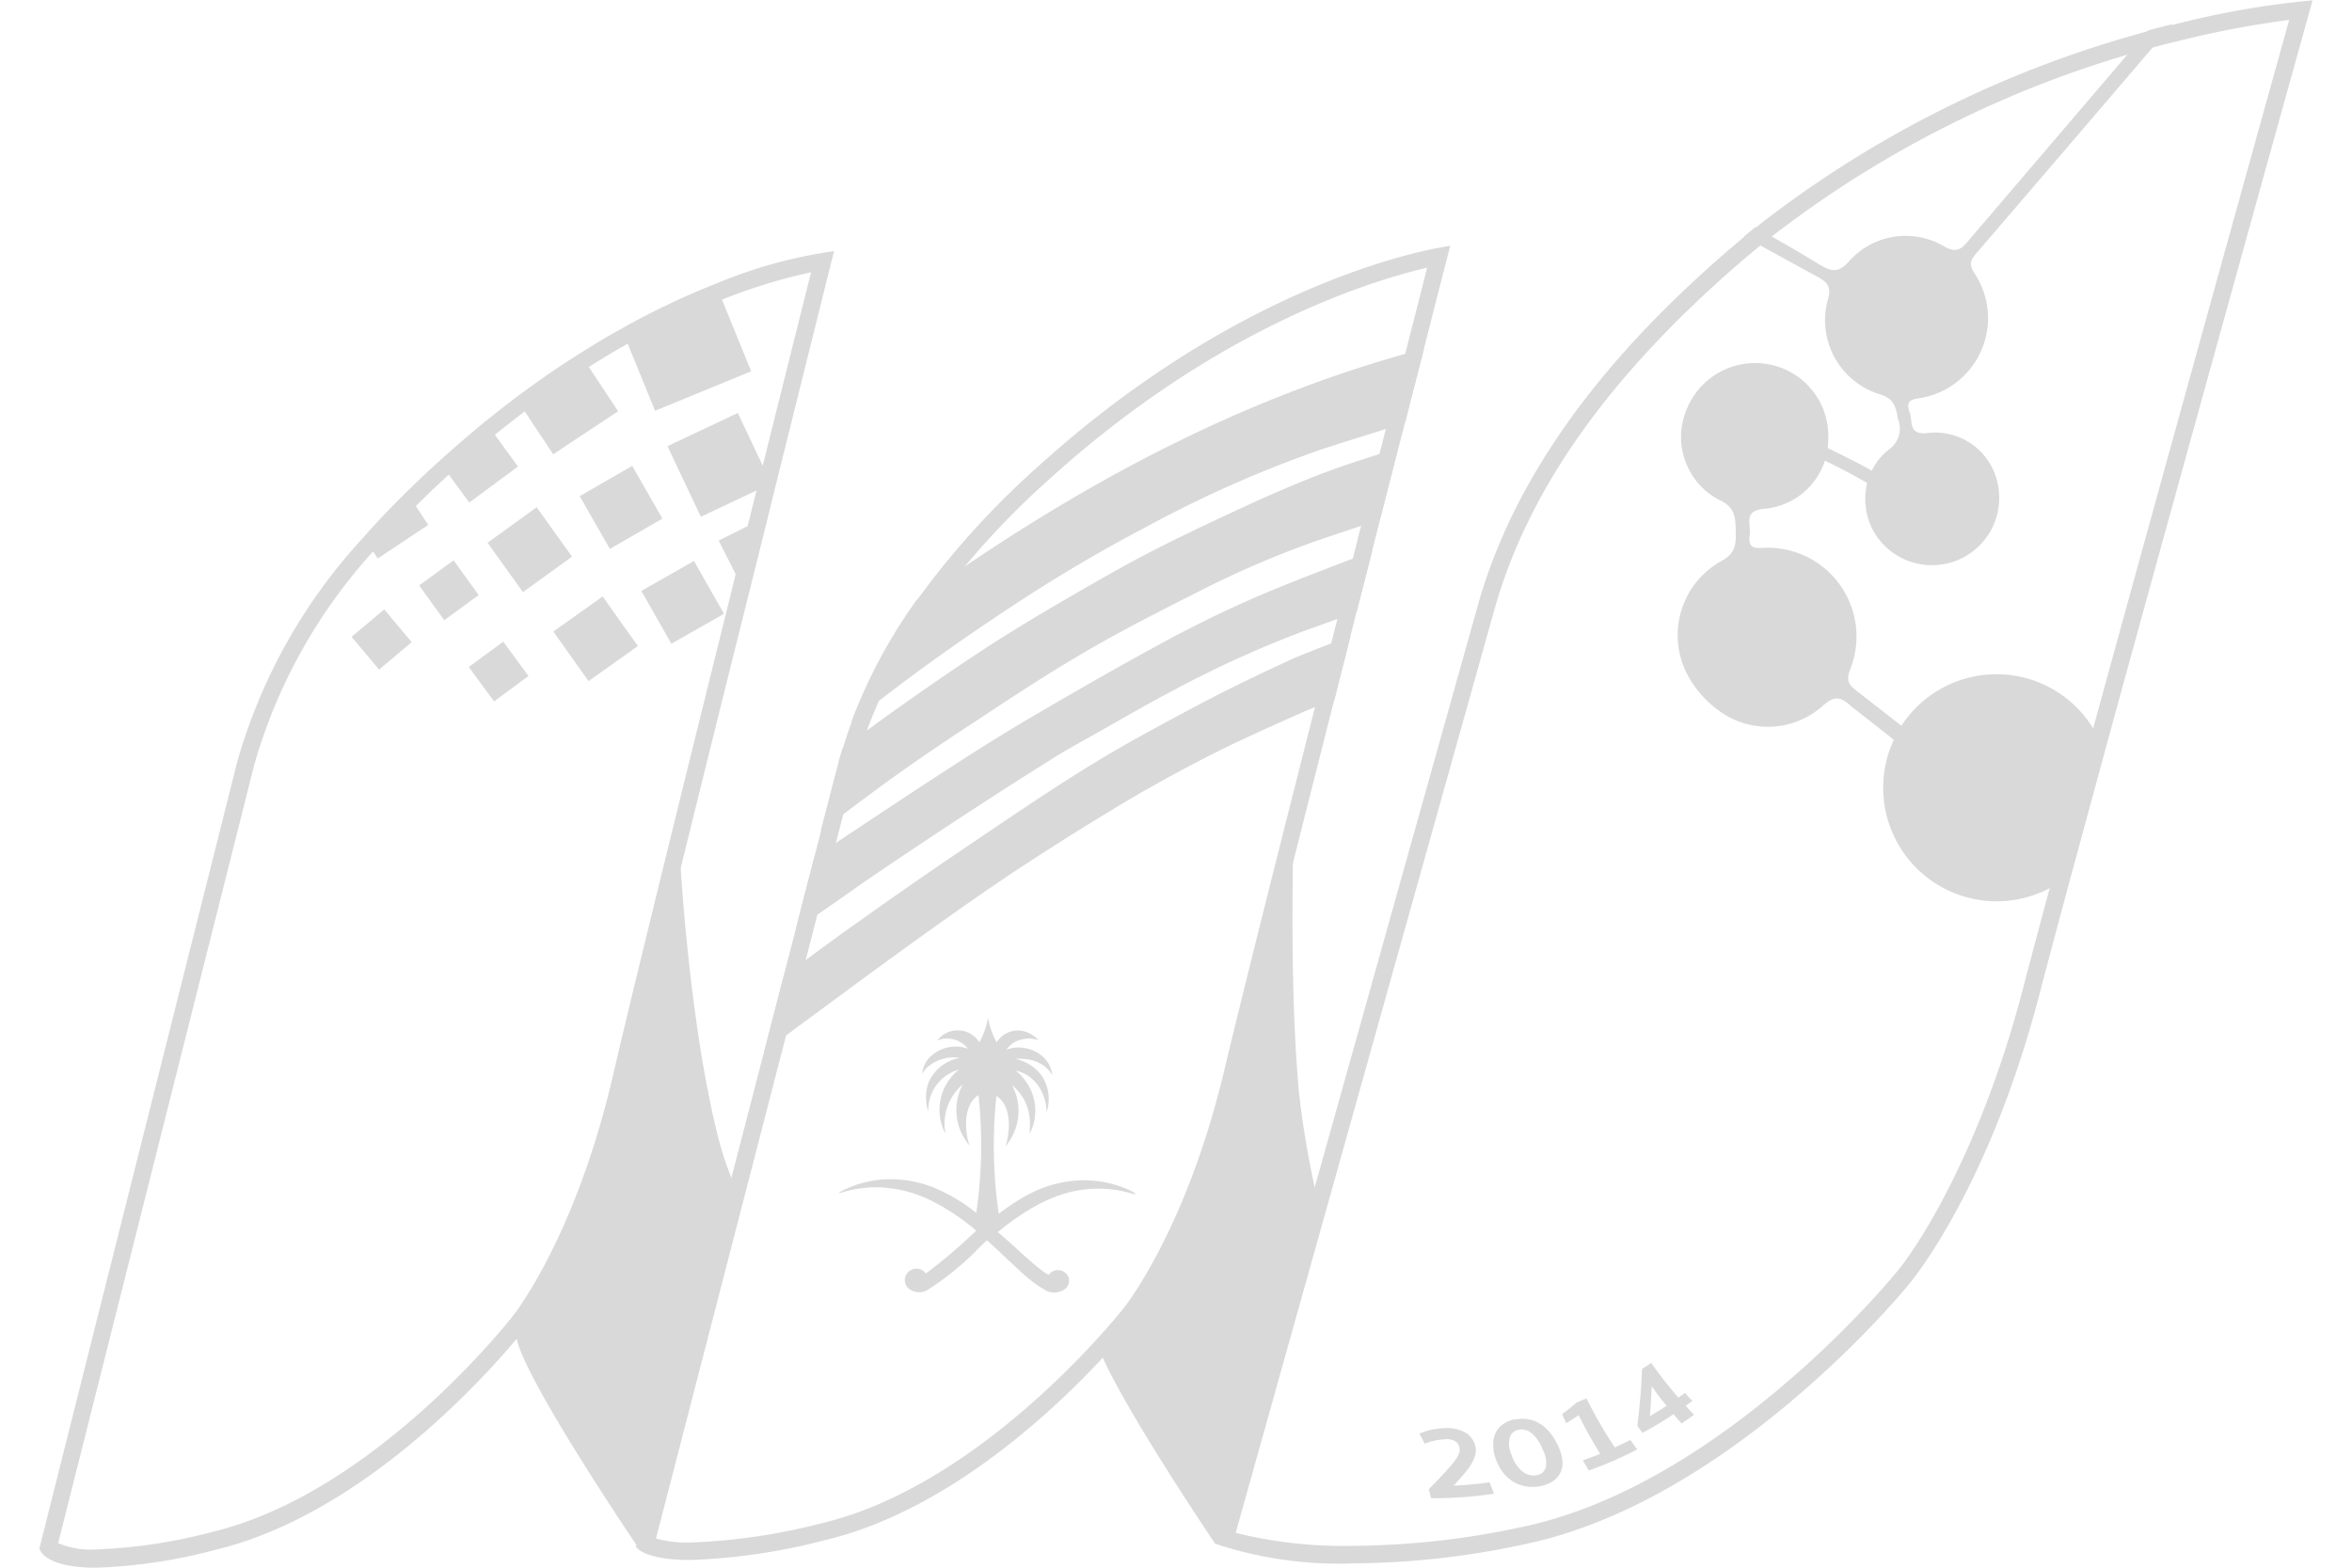 <svg id="Layer_2" data-name="Layer 2" xmlns="http://www.w3.org/2000/svg" width="60" height="40" viewBox="0 0 124.262 85.712">
  <path id="Path_273" data-name="Path 273" d="M376.194,116.946c-1.475,5.312-7.073,25.422-11.007,39.8l-.319,1.173h0l-.368,1.34c-.409,1.459-.772,2.84-1.115,4.114l-.033.123h0c-.7,2.582-1.3,4.846-1.712,6.419-2.186,8.433-5.524,13.892-6.983,15.6h0c-.094.114-9.4,11.493-20.29,13.826a44.763,44.763,0,0,1-9.267,1.054,24.567,24.567,0,0,1-6.5-.707L332.774,149.1c1.847-6.451,6.161-12.564,13.189-18.689.339-.29.678-.58,1.026-.866.192-.163.388-.319.592-.482A59.1,59.1,0,0,1,368.7,118.487l.208-.057c.38-.1.752-.2,1.124-.282a52.9,52.9,0,0,1,6.157-1.181m1.258-1.066a47.737,47.737,0,0,0-7.641,1.344c-.433.1-.883.225-1.344.343A59.9,59.9,0,0,0,347,128.342l-.609.49c-.347.29-.691.584-1.034.878-4.641,4.045-11.032,10.545-13.483,19.138L317.46,200.276a21.442,21.442,0,0,0,7.624,1.079,45.191,45.191,0,0,0,9.459-1.079c11.322-2.427,20.838-14.153,20.838-14.153s4.347-5.054,7.179-15.967c.409-1.577,1.013-3.824,1.741-6.537h0c.539-1.994,1.152-4.233,1.8-6.623h0c4.6-16.8,11.371-41.115,11.371-41.115" transform="translate(-253.207 -115.88)" fill="#d9d9d9"/>
  <path id="Path_274" data-name="Path 274" d="M283.256,149.953c-.249.985-.621,2.452-1.075,4.221-.311,1.226-.662,2.562-1.038,4.033l-.176.695-.176.682-.5,1.969c-.159.633-.327,1.275-.494,1.937-.074.282-.143.572-.221.858s-.151.6-.225.891l-.846,3.314c-.09.36-.18.715-.274,1.075l-.057.221-.441,1.753-.45,1.761c-1.455,5.72-4.057,16.008-5.119,20.486-2.084,8.752-5.467,12.96-5.5,13h0c-.074.094-7.608,9.663-16.527,11.763A33.178,33.178,0,0,1,243,219.661a6.468,6.468,0,0,1-1.9-.217l6.831-26.415,1.062-4.09.662-2.566,1.021-3.959L251.04,181l.989-3.816c.057-.221.119-.441.188-.666.143-.486.29-.936.458-1.377a28.02,28.02,0,0,1,3.473-6.48,44.033,44.033,0,0,1,6.452-7.134c9.038-8.2,17.446-10.815,20.658-11.567m1.267-1.193s-10.68,1.316-22.55,12.074a45.447,45.447,0,0,0-6.6,7.289,28.682,28.682,0,0,0-3.587,6.7q-.261.7-.478,1.434c-.069.229-.135.462-.2.691l-.989,3.82-.368,1.418-1.017,3.959-.666,2.566-1.062,4.114L240,219.886s.38.731,2.97.731a33.245,33.245,0,0,0,7.354-1.083c9.357-2.2,17.046-12.1,17.046-12.1s3.518-4.266,5.688-13.373c.887-3.734,2.966-12,5.12-20.474q.441-1.753.891-3.514c.11-.437.221-.866.327-1.3l.846-3.305c.147-.592.3-1.177.445-1.753.347-1.348.678-2.66,1-3.9.123-.47.237-.927.355-1.377l1.034-4.037c.878-3.444,1.442-5.643,1.442-5.643" transform="translate(-207.395 -135.326)" fill="#d9d9d9"/>
  <path id="Path_275" data-name="Path 275" d="M202.382,150.662c-.58,2.308-1.822,7.285-3.269,13.075-.343,1.373-.695,2.795-1.054,4.245l-.02.094c-1.92,7.718-5.287,21.328-6.5,26.558-2.043,8.768-5.389,13-5.422,13.038h0c-.073.1-7.542,9.7-16.449,11.849a28.7,28.7,0,0,1-6.353.96,4.515,4.515,0,0,1-2.088-.343l10.721-42.562a29.293,29.293,0,0,1,6.7-11.882c.731-.817,1.5-1.634,2.3-2.427.474-.47.977-.944,1.5-1.426l.241-.217c.752-.686,1.565-1.389,2.476-2.137.543-.437,1.1-.874,1.663-1.3,1.148-.862,2.308-1.663,3.444-2.378.764-.486,1.508-.928,2.223-1.32a41.741,41.741,0,0,1,5.009-2.333,30.473,30.473,0,0,1,4.878-1.5m1.226-1.152a25.987,25.987,0,0,0-6.46,1.79,42.625,42.625,0,0,0-5.136,2.451q-1.1.6-2.264,1.348c-1.128.711-2.3,1.512-3.506,2.419-.552.409-1.119.858-1.691,1.316-.817.678-1.667,1.4-2.517,2.174-.086.074-.168.147-.253.229-.486.445-1,.927-1.516,1.442-.768.752-1.557,1.577-2.345,2.472a30.169,30.169,0,0,0-6.9,12.257L160.2,220.423s.147,1.058,3.1,1.058a28.978,28.978,0,0,0,6.57-.989c9.344-2.264,16.968-12.2,16.968-12.2s3.493-4.286,5.606-13.41c1.07-4.641,3.951-16.315,6.537-26.656h0c.355-1.446.711-2.86,1.054-4.241,2.006-8.086,3.6-14.472,3.6-14.472" transform="translate(-160.2 -135.769)" fill="#d9d9d9"/>
  <path id="Path_276" data-name="Path 276" d="M229.533,166.35l-3.551,2.353-2.043-3.085c1.226-.907,2.378-1.708,3.506-2.419Z" transform="translate(-197.897 -143.866)" fill="#d9d9d9"/>
  <path id="Path_277" data-name="Path 277" d="M218.008,174.779l-2.664,1.969-1.634-2.235c.85-.776,1.692-1.5,2.521-2.174Z" transform="translate(-191.847 -149.272)" fill="#d9d9d9"/>
  <path id="Path_278" data-name="Path 278" d="M72.29,63.995l1.647,2.885,2.872-1.655L75.162,62.34Z" transform="translate(-42.754 -36.869)" fill="#d9d9d9"/>
  <path id="Path_279" data-name="Path 279" d="M207.128,183.536l-2.762,1.835-.756-1.148c.789-.895,1.581-1.72,2.345-2.472Z" transform="translate(-185.873 -154.837)" fill="#d9d9d9"/>
  <path id="Path_280" data-name="Path 280" d="M59.96,69.821l1.933,2.7,2.684-1.941-1.933-2.7Z" transform="translate(-35.461 -40.146)" fill="#d9d9d9"/>
  <path id="Path_281" data-name="Path 281" d="M50.81,76.353l1.369,1.9,1.884-1.373-1.369-1.9Z" transform="translate(-30.05 -44.345)" fill="#d9d9d9"/>
  <rect id="Rectangle_285" data-name="Rectangle 285" width="4.253" height="4.27" transform="matrix(0.904, -0.427, 0.427, 0.904, 34.334, 24.394)" fill="#d9d9d9"/>
  <rect id="Rectangle_286" data-name="Rectangle 286" width="3.31" height="3.322" transform="translate(32.904 32.306) rotate(-29.6)" fill="#d9d9d9"/>
  <rect id="Rectangle_287" data-name="Rectangle 287" width="3.31" height="3.326" transform="matrix(0.815, -0.579, 0.579, 0.815, 28.093, 34.528)" fill="#d9d9d9"/>
  <path id="Path_282" data-name="Path 282" d="M245.181,158.664l-5.254,2.161-1.826-4.474a42.706,42.706,0,0,1,5.136-2.451Z" transform="translate(-206.272 -138.366)" fill="#d9d9d9"/>
  <path id="Path_283" data-name="Path 283" d="M43.274,84.839l1.781-1.5-1.5-1.79-1.785,1.5Z" transform="translate(-24.704 -48.23)" fill="#d9d9d9"/>
  <path id="Path_284" data-name="Path 284" d="M253.768,184.93c-.343,1.373-.7,2.795-1.054,4.241h0l-.135.065-1.5-2.966Z" transform="translate(-213.948 -156.717)" fill="#d9d9d9"/>
  <path id="Path_285" data-name="Path 285" d="M57.45,87.245l1.381,1.884,1.879-1.389L59.334,85.86Z" transform="translate(-33.977 -50.779)" fill="#d9d9d9"/>
  <path id="Path_286" data-name="Path 286" d="M283.417,261.656a5.236,5.236,0,0,0-1.005-.433,6.022,6.022,0,0,0-2.77-.2,6.543,6.543,0,0,0-1.2.306l-.118.045a5.759,5.759,0,0,0-.633.282c-.18.09-.364.188-.543.3a12.656,12.656,0,0,0-1.205.817,25.98,25.98,0,0,1-.127-6.439h0c.956.6.686,2.28.486,2.762h0a2.97,2.97,0,0,0,.364-3.354h0a2.559,2.559,0,0,1,.429.441,2.615,2.615,0,0,1,.543,1.426,4.847,4.847,0,0,1,0,.646v.143h0a2.75,2.75,0,0,0,0-2.513,3.232,3.232,0,0,0-.543-.74,2.6,2.6,0,0,0-.217-.2h0a1.559,1.559,0,0,1,.208.061,2.072,2.072,0,0,1,.543.282,2.276,2.276,0,0,1,.752,1.017,2.514,2.514,0,0,1,.176.927h0a2.312,2.312,0,0,0-.2-1.9,2.23,2.23,0,0,0-.752-.727,2.453,2.453,0,0,0-.543-.241,1.544,1.544,0,0,0-.257-.061h.257a2.783,2.783,0,0,1,.543.045,2.006,2.006,0,0,1,.752.3,1.593,1.593,0,0,1,.507.543h0a1.528,1.528,0,0,0-.527-1.017,1.908,1.908,0,0,0-.752-.409,2.271,2.271,0,0,0-.543-.082,1.8,1.8,0,0,0-.674.123h0a1.279,1.279,0,0,1,.776-.543,1.573,1.573,0,0,1,.543-.065,1.275,1.275,0,0,1,.441.106h0a1.662,1.662,0,0,0-.454-.368,1.487,1.487,0,0,0-.543-.176,1.365,1.365,0,0,0-1.3.646h0c-.061-.114-.118-.237-.18-.368a4.611,4.611,0,0,1-.294-.981h0a4.357,4.357,0,0,1-.294.985c-.057.131-.118.253-.18.364h0a1.393,1.393,0,0,0-2.3-.1h0a1.418,1.418,0,0,1,1.671.445h0a1.994,1.994,0,0,0-2.141.531,1.511,1.511,0,0,0-.351.842h0a1.422,1.422,0,0,1,.335-.409,2.19,2.19,0,0,1,1.724-.462h0a2.288,2.288,0,0,0-1.728,1.385,2.452,2.452,0,0,0,0,1.544h0v-.041a2.284,2.284,0,0,1,1.675-2.247h0a2.8,2.8,0,0,0-.764,3.457h.02a2.836,2.836,0,0,1,.96-2.656s.02,0,0,0a2.97,2.97,0,0,0,.368,3.354h0c-.2-.482-.47-2.161.486-2.762h0a25.744,25.744,0,0,1-.123,6.439,9.779,9.779,0,0,0-2.386-1.41c-.1-.041-.2-.074-.29-.1a6.281,6.281,0,0,0-2.251-.323,5.863,5.863,0,0,0-2.325.588l-.225.118c-.025,0,0,.049.02.045l.2-.061a6.353,6.353,0,0,1,2.325-.229,6.948,6.948,0,0,1,2.251.6,11.793,11.793,0,0,1,2.676,1.745,29.481,29.481,0,0,1-2.676,2.288l-.086.049a.625.625,0,0,0-.646-.245.634.634,0,0,0-.474.466.613.613,0,0,0,.123.539.9.9,0,0,0,1.083.155,15.371,15.371,0,0,0,2.966-2.451l.3-.274.3.274c.547.5,1.046.985,1.5,1.4.188.168.368.327.543.47a5.061,5.061,0,0,0,.752.523.981.981,0,0,0,1.2-.029l.057-.049a.706.706,0,0,0,.139-.478.645.645,0,0,0-.47-.466.625.625,0,0,0-.646.245,2.49,2.49,0,0,1-.262-.159,8.672,8.672,0,0,1-.752-.609c-.172-.147-.351-.31-.543-.482-.368-.339-.776-.711-1.226-1.087a13.483,13.483,0,0,1,1.226-.915c.176-.118.36-.237.543-.343.245-.147.494-.282.752-.409a7.859,7.859,0,0,1,1.2-.458,6.311,6.311,0,0,1,2.77-.172,6.478,6.478,0,0,1,.985.233c.029,0,.045-.029,0-.045" transform="translate(-223.502 -196.414)" fill="#d9d9d9"/>
  <path id="Path_287" data-name="Path 287" d="M388.8,183.142c-.515-.409-.817-.511-1.422,0a4.505,4.505,0,0,1-5.745.311,5.757,5.757,0,0,1-1.72-1.973,4.637,4.637,0,0,1,1.879-6.21c.817-.449.78-.985.768-1.683s-.057-1.258-.87-1.634a3.873,3.873,0,0,1-1.867-4.825,4.037,4.037,0,0,1,4.568-2.6,3.988,3.988,0,0,1,3.228,4.057,3.82,3.82,0,0,1-3.444,3.832c-1.254.086-.76.858-.85,1.446-.135.866.482.686.96.69a4.85,4.85,0,0,1,4.543,6.619c-.257.637-.1.862.364,1.226,4.327,3.346,3.358,2.7,7.685,6.055,3.636,2.819,3.269,3.632-.617.621-4.253-3.3-3.216-2.6-7.461-5.908" transform="translate(-289.833 -144.605)" fill="#d9d9d9"/>
  <path id="Path_288" data-name="Path 288" d="M388.27,130.722c1.745.964,3.612,1.986,4,2.194.556.306.776.548.588,1.226a4.233,4.233,0,0,0,2.827,5.205c.817.249.883.735,1,1.365a1.389,1.389,0,0,1-.47,1.634,3.269,3.269,0,0,0-.952,1.152h0a3.054,3.054,0,0,0-.257.674,3.64,3.64,0,0,0,.429,2.815,3.677,3.677,0,0,0,6.7-2.737,3.489,3.489,0,0,0-3.792-2.791c-1.132.151-.838-.629-1.026-1.14-.282-.752.306-.7.731-.793a4.429,4.429,0,0,0,2.84-6.758c-.347-.523-.245-.752.1-1.156q5.365-6.243,10.7-12.5c-.429.1-.878.225-1.34.343L400.491,131c-.388.454-.65.613-1.267.27a4.147,4.147,0,0,0-5.2.784c-.617.723-1.021.556-1.634.2-1.332-.817-2.5-1.475-3.514-2.043Z" transform="translate(-295.085 -117.79)" fill="#d9d9d9"/>
  <path id="Path_289" data-name="Path 289" d="M385.228,168.933c7.273,4.449,3.767,1.8,11.032,6.243a1.789,1.789,0,0,0,1.741.319c-.167-.319-.49-.409-.756-.58-7.44-4.535-4.086-2-11.538-6.537-.47-.286-.911.286-.49.539" transform="translate(-293.178 -146.881)" fill="#d9d9d9"/>
  <path id="Path_290" data-name="Path 290" d="M418.969,210.358h0c-.65,2.39-1.263,4.629-1.8,6.623h0a6.2,6.2,0,0,1-10.288-4.748,6.051,6.051,0,0,1,.592-2.566,5.692,5.692,0,0,1,.409-.756,6.2,6.2,0,0,1,11.072,1.438" transform="translate(-306.09 -169.242)" fill="#d9d9d9"/>
  <path id="Path_291" data-name="Path 291" d="M420.647,214.255a4.768,4.768,0,1,1-4.707-4.825,4.768,4.768,0,0,1,4.707,4.825" transform="translate(-308.593 -171.207)" fill="#d9d9d9"/>
  <path id="Path_292" data-name="Path 292" d="M346.231,307.593a3.3,3.3,0,0,0-.592.074,2.416,2.416,0,0,0-.511.168c-.123-.221-.18-.331-.3-.556a2.274,2.274,0,0,1,.249-.1c.1-.033.208-.065.319-.09a3.326,3.326,0,0,1,.351-.065,2.665,2.665,0,0,1,.376-.041,2.173,2.173,0,0,1,1.193.221,1.2,1.2,0,0,1,.564.723.964.964,0,0,1,.02.445,1.7,1.7,0,0,1-.168.454,3.27,3.27,0,0,1-.3.462c-.123.151-.249.3-.38.449l-.351.388c.817-.045,1.193-.082,1.969-.184.09.245.139.372.237.621a22.475,22.475,0,0,1-3.432.249l-.135-.49c.376-.38.56-.572.919-.964.139-.151.262-.29.364-.409a3.071,3.071,0,0,0,.253-.347,1.08,1.08,0,0,0,.135-.3.556.556,0,0,0,0-.294.5.5,0,0,0-.245-.323.973.973,0,0,0-.523-.1" transform="translate(-269.394 -228.896)" fill="#d9d9d9"/>
  <path id="Path_293" data-name="Path 293" d="M355.888,305.784a1.934,1.934,0,0,1,.7-.025,1.782,1.782,0,0,1,.633.225,2.164,2.164,0,0,1,.547.47,3.088,3.088,0,0,1,.454.707,2.661,2.661,0,0,1,.249.768,1.376,1.376,0,0,1-.053.654,1.18,1.18,0,0,1-.364.5,1.787,1.787,0,0,1-.67.315,2.14,2.14,0,0,1-.817.045,1.96,1.96,0,0,1-.727-.241,2.144,2.144,0,0,1-.592-.515,2.608,2.608,0,0,1-.409-.76,2.184,2.184,0,0,1-.139-.817,1.438,1.438,0,0,1,.151-.637,1.225,1.225,0,0,1,.409-.454,1.8,1.8,0,0,1,.625-.257m1.226,3.052a.588.588,0,0,0,.474-.458,1.609,1.609,0,0,0-.2-.981,2.043,2.043,0,0,0-.609-.866.817.817,0,0,0-.695-.172.609.609,0,0,0-.478.429,1.528,1.528,0,0,0,.118.989,1.855,1.855,0,0,0,.617.895.936.936,0,0,0,.768.163" transform="translate(-275.23 -228.166)" fill="#d9d9d9"/>
  <path id="Path_294" data-name="Path 294" d="M364.831,303.925c-.27.18-.409.27-.682.441-.094-.2-.139-.3-.229-.494.327-.249.486-.38.8-.642l.535-.221a23.283,23.283,0,0,0,1.549,2.68c.347-.163.515-.245.85-.409.147.208.221.315.372.519a19.744,19.744,0,0,1-2.648,1.148c-.131-.221-.2-.331-.323-.556.384-.131.576-.2.952-.351a23.243,23.243,0,0,1-1.173-2.1" transform="translate(-280.684 -226.552)" fill="#d9d9d9"/>
  <path id="Path_295" data-name="Path 295" d="M374.225,298.6c.208-.139.315-.2.515-.343a23.122,23.122,0,0,0,1.487,1.9l.36-.257c.155.176.233.262.409.437l-.368.266c.18.2.27.3.454.494-.266.192-.409.286-.678.474-.18-.2-.27-.3-.441-.511a17.726,17.726,0,0,1-1.7,1.021c-.114-.151-.172-.229-.278-.384.143-1.226.2-1.859.257-3.093m1.344,2c-.343-.409-.511-.637-.817-1.07-.029.658-.049.985-.1,1.634.376-.221.564-.335.923-.572" transform="translate(-286.634 -223.743)" fill="#d9d9d9"/>
  <path id="Path_315" data-name="Path 315" d="M292.894,189.65a2.862,2.862,0,0,0-.282.1c-2.01.784-4.033,1.524-6.01,2.378-1.712.74-3.4,1.565-5.038,2.451-2.4,1.3-4.768,2.656-7.122,4.037-1.61.94-3.2,1.937-4.756,2.95-2.39,1.548-4.76,3.138-7.134,4.707-.053.033-.1.065-.151.094l-1.021,3.967c.409-.29.846-.576,1.263-.866,1.107-.764,2.2-1.549,3.305-2.3q2.264-1.532,4.548-3.028c1.6-1.046,3.211-2.084,4.833-3.1.817-.515,1.675-.981,2.513-1.454,1.385-.78,2.754-1.585,4.159-2.317a58.61,58.61,0,0,1,7.318-3.318c.915-.319,1.822-.654,2.729-.993Z" transform="translate(-220.04 -159.509)" fill="#d9d9d9"/>
  <path id="Path_316" data-name="Path 316" d="M296.307,175.82c-.319,1.226-.65,2.55-1,3.9-1.136.409-2.284.772-3.42,1.164a52.607,52.607,0,0,0-6.4,2.742c-2.133,1.075-4.266,2.157-6.329,3.363s-3.959,2.452-5.912,3.747c-1.45.944-2.9,1.92-4.31,2.925s-2.688,1.982-4.025,2.983l-.176.127.989-3.82c.061-.229.127-.462.2-.69.993-.74,1.986-1.475,2.991-2.19,1.561-1.1,3.134-2.194,4.735-3.24,1.467-.956,2.966-1.863,4.494-2.746s3.13-1.814,4.74-2.643c1.781-.911,3.6-1.761,5.422-2.6,1.3-.592,2.623-1.16,3.959-1.667,1.263-.478,2.558-.87,3.841-1.291l.221-.061" transform="translate(-222.027 -151.33)" fill="#d9d9d9"/>
  <path id="Path_317" data-name="Path 317" d="M300.12,162.57l-1.034,4.037a3.263,3.263,0,0,1-.319.11c-1.418.454-2.86.891-4.257,1.348a63.99,63.99,0,0,0-9.487,4.192,84.985,84.985,0,0,0-7.882,4.686q-2.268,1.5-4.494,3.122c-1.3.948-2.566,1.937-3.837,2.921a28.687,28.687,0,0,1,3.587-6.7c8.5-6.071,17.528-11.032,27.706-13.72" transform="translate(-224.434 -143.493)" fill="#d9d9d9"/>
  <path id="Path_318" data-name="Path 318" d="M289.231,200.93q-.445,1.761-.891,3.514c-.609.229-1.226.441-1.806.707-1.659.74-3.326,1.475-4.948,2.3s-3.3,1.741-4.9,2.7q-2.995,1.8-5.92,3.73c-1.949,1.3-3.861,2.668-5.765,4.037-2.194,1.585-4.368,3.2-6.537,4.8-.433.315-.866.637-1.291.96l1.062-4.114c1.369-1.017,2.742-2.043,4.131-3.019q2.942-2.1,5.949-4.127c2.223-1.5,4.437-3.019,6.725-4.421,1.961-1.205,4-2.292,6.043-3.375,1.553-.817,3.146-1.585,4.748-2.321,1.026-.466,2.1-.842,3.146-1.258.086-.041.168-.074.262-.11" transform="translate(-217.55 -166.18)" fill="#d9d9d9"/>
  <path id="Path_319" data-name="Path 319" d="M245.549,267.2a22.061,22.061,0,0,1-1.6-5.553l-3.9,24.895.646-.564Z" transform="translate(-207.425 -202.091)" fill="#d9d9d9"/>
  <path id="Path_320" data-name="Path 320" d="M231.051,268.964,236,249.835C233.662,244.09,232.971,232,232.971,232l-1.352,3.587c-.8,3.269-1.487,6.129-1.912,7.975-2.043,8.891-5.479,13.181-5.512,13.222l-.135.168a2.863,2.863,0,0,0-.09.535c0,1.818,6.57,11.522,6.57,11.522h.6l-.09-.045" transform="translate(-197.915 -184.556)" fill="#d9d9d9"/>
  <path id="Path_321" data-name="Path 321" d="M308.863,265.293l5.148-18.386c-1.536-4-1.565-14.051-1.4-20.6-1.271,5.03-2.643,10.513-3.35,13.483-2.112,8.878-5.557,13.148-5.593,13.189s-.633.817-1.7,1.961c1.173,2.995,6.329,10.623,6.329,10.623l4.65,1.009s.061-.188.151-.519a20.084,20.084,0,0,1-4.237-.784" transform="translate(-244.045 -181.19)" fill="#d9d9d9"/>
  <path id="Path_322" data-name="Path 322" d="M323.135,268.337a53.265,53.265,0,0,1-1.07-6.047l-4.6,24.576.7-.78Z" transform="translate(-253.207 -202.47)" fill="#d9d9d9"/>
</svg>

